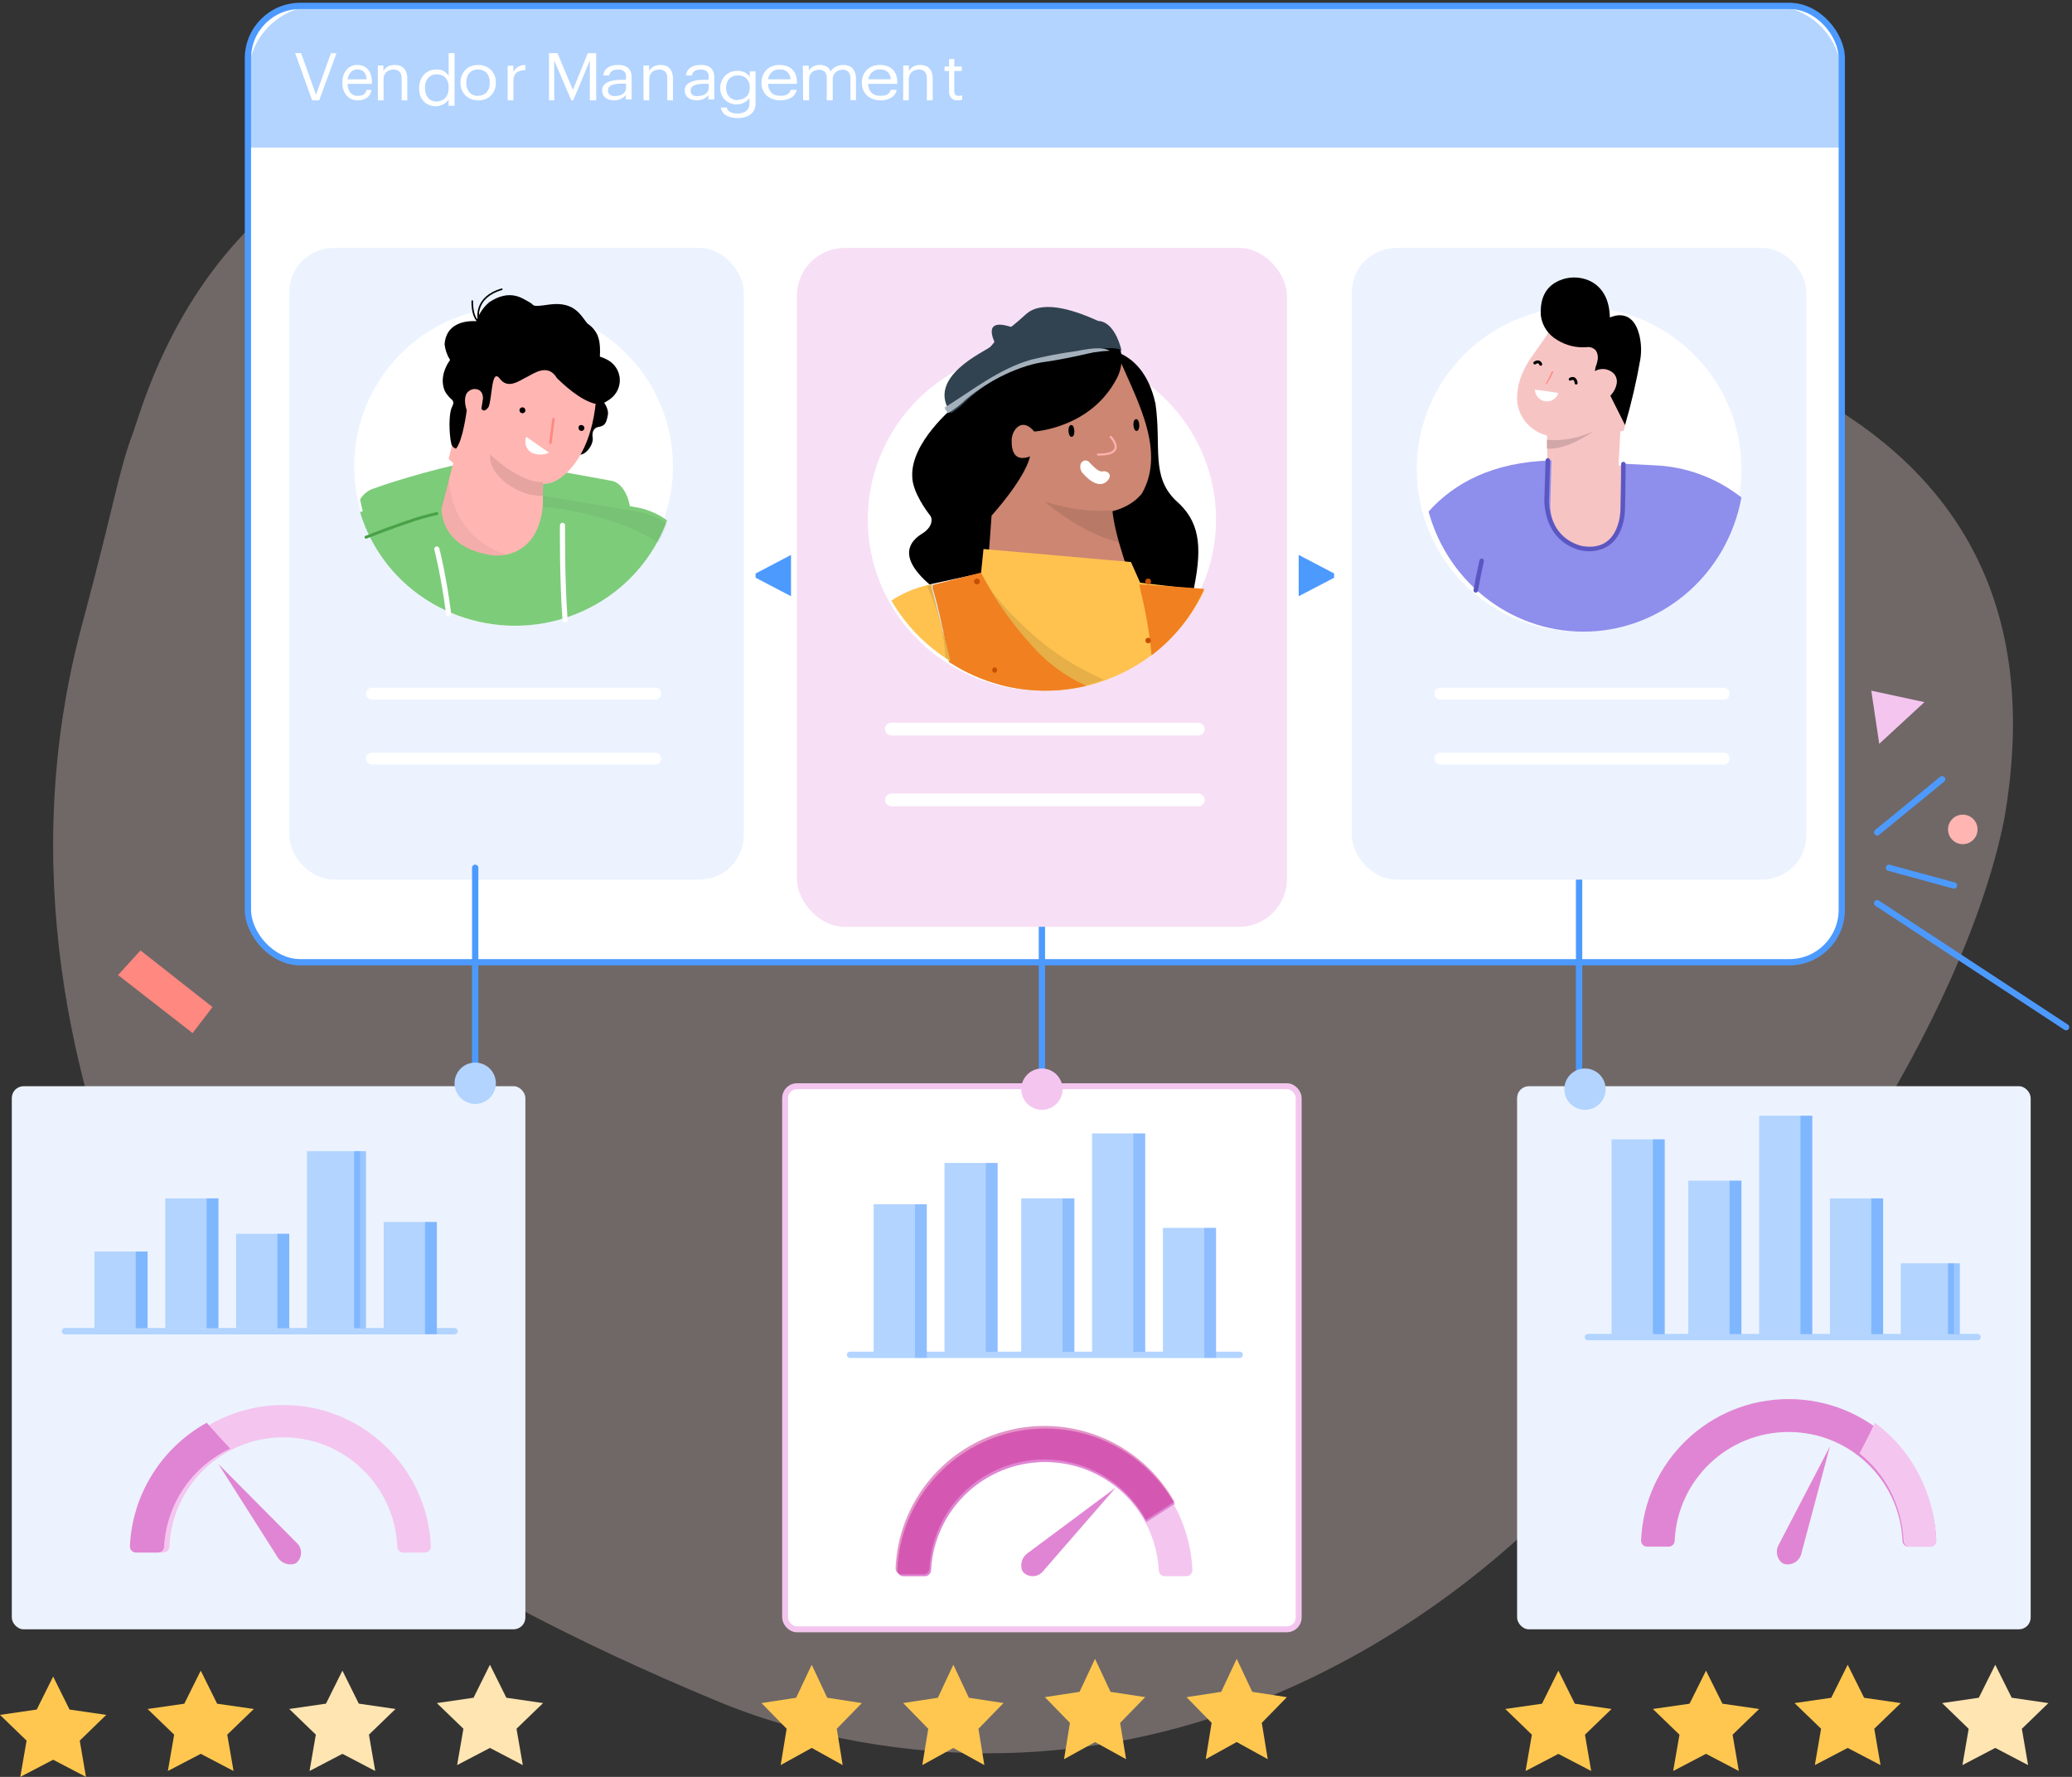 <?xml version="1.0" encoding="UTF-8"?>
<svg width="351px" height="301px" viewBox="0 0 351 301" version="1.1" xmlns="http://www.w3.org/2000/svg" xmlns:xlink="http://www.w3.org/1999/xlink">
    <rect x="0" y="0" width="351" height="301" fill="#333333" stroke="none"/>
    <title>Monitor vendor performance</title>
    <g id="Final" stroke="none" stroke-width="1" fill="none" fill-rule="evenodd">
        <g id="MC-1166---Procurement---Landing-Page---Kissflow-vs-Procurify-Competitor-Page_WEB" transform="translate(-295, -2540)">
            <g id="Monitor-vendor-performance" transform="translate(295, 2541)">
                <path d="M63.856,257.295 C45.746,245.345 31.548,228.338 23.025,208.386 C12.838,184.336 2.548,146.069 14.103,104.061 C19.409,84.249 20.093,78.789 22.517,72.364 C25.212,64.655 37.782,17.445 94.241,18.005 C101.925,18.133 109.572,19.113 117.04,20.927 C156.057,30.128 221.801,42.439 241.999,47.112 C265.948,52.759 353.527,58.292 339.485,137.956 C332.78,170.979 303.504,217.101 270.249,246.954 C268.114,248.86 266.104,250.86 264.083,252.933 C252.58,265.046 203.158,311.032 132.471,291.023 C128.619,289.91 124.837,288.571 121.144,287.013 C96.666,276.848 77.774,266.538 63.856,257.295 Z" id="Path" fill="#FFE2E0" fill-rule="nonzero" opacity="0.3"></path>
                <rect id="Rectangle" fill="#FFFFFF" fill-rule="nonzero" x="42" y="0" width="270" height="162" rx="8.87"></rect>
                <path d="M312,24 L312,11.853 C311.853,5.169 306.439,-0.133 299.898,0.003 L54.102,0.003 C47.561,-0.133 42.147,5.169 42,11.853 L42,24 L312,24 Z" id="Path" fill="#B2D4FF" fill-rule="nonzero"></path>
                <rect id="Rectangle" stroke="#4D9AFF" stroke-width="1.06" x="42" y="0" width="270" height="162" rx="8.87"></rect>
                <rect id="Rectangle" fill="#ECF3FF" fill-rule="nonzero" x="49" y="41" width="77" height="107" rx="7.5"></rect>
                <line x1="63" y1="116.5" x2="111" y2="116.5" id="Path" stroke="#FFFFFF" stroke-width="2" stroke-linecap="round" stroke-linejoin="round"></line>
                <line x1="63" y1="127.5" x2="111" y2="127.5" id="Path" stroke="#FFFFFF" stroke-width="2" stroke-linecap="round" stroke-linejoin="round"></line>
                <polygon id="Path" fill="#4D9AFF" fill-rule="nonzero" points="226 96.873 220 100 220 93 226 96.138"></polygon>
                <polygon id="Path" fill="#4D9AFF" fill-rule="nonzero" points="128 96.149 134 93 134 100 128 96.862"></polygon>
                <line x1="267.5" y1="146" x2="267.5" y2="187" id="Path" stroke="#4D9AFF" stroke-width="1.07" stroke-linecap="round" stroke-linejoin="round"></line>
                <line x1="80.5" y1="146" x2="80.5" y2="187" id="Path" stroke="#4D9AFF" stroke-width="1.07" stroke-linecap="round" stroke-linejoin="round"></line>
                <rect id="Rectangle" fill="#ECF3FF" fill-rule="nonzero" x="257" y="183" width="87" height="92" rx="2"></rect>
                <line x1="269" y1="225.5" x2="335" y2="225.5" id="Path" stroke="#B2D4FF" stroke-width="1.08" stroke-linecap="round" stroke-linejoin="round"></line>
                <rect id="Rectangle" fill="#B2D4FF" fill-rule="nonzero" x="273" y="192" width="9" height="33"></rect>
                <rect id="Rectangle" fill="#4D9AFF" fill-rule="nonzero" opacity="0.5" x="280" y="192" width="2" height="33"></rect>
                <rect id="Rectangle" fill="#B2D4FF" fill-rule="nonzero" x="286" y="199" width="9" height="26"></rect>
                <rect id="Rectangle" fill="#4D9AFF" fill-rule="nonzero" opacity="0.5" x="293" y="199" width="2" height="26"></rect>
                <rect id="Rectangle" fill="#B2D4FF" fill-rule="nonzero" x="310" y="202" width="9" height="23"></rect>
                <rect id="Rectangle" fill="#4D9AFF" fill-rule="nonzero" opacity="0.5" x="317" y="202" width="2" height="23"></rect>
                <rect id="Rectangle" fill="#B2D4FF" fill-rule="nonzero" x="322" y="213" width="9" height="12"></rect>
                <rect id="Rectangle" fill="#4D9AFF" fill-rule="nonzero" opacity="0.5" x="330" y="213" width="2" height="12"></rect>
                <rect id="Rectangle" fill="#B2D4FF" fill-rule="nonzero" x="298" y="188" width="9" height="37"></rect>
                <rect id="Rectangle" fill="#4D9AFF" fill-rule="nonzero" opacity="0.5" x="305" y="188" width="2" height="37"></rect>
                <path d="M326.946,261 L323.318,261 C322.748,261 322.285,260.538 322.285,259.968 C321.808,249.674 313.31,241.573 302.99,241.573 C292.669,241.573 284.172,249.674 283.695,259.968 C283.695,260.538 283.232,261 282.661,261 L279.033,261 C278.463,261 278,260.538 278,259.968 C278.545,246.576 289.577,236 303,236 C316.423,236 327.455,246.576 328,259.968 C328,260.245 327.888,260.511 327.69,260.705 C327.492,260.899 327.224,261.005 326.946,261 Z" id="Path" fill="#E085D3" fill-rule="nonzero"></path>
                <path d="M317.592,240 C316.808,241.78 315.904,243.496 315,245.203 C319.453,248.711 322.189,254.114 322.464,259.947 C322.464,260.528 322.914,261 323.469,261 L326.995,261 C327.55,261 328,260.528 328,259.947 C327.706,251.955 323.852,244.571 317.592,240 L317.592,240 Z" id="Path" fill="#F4C6EF" fill-rule="nonzero"></path>
                <path d="M310,244 L301.303,260.705 C300.799,261.622 300.932,262.749 301.637,263.529 C301.822,263.735 302.066,263.882 302.338,263.951 C302.96,264.078 303.608,263.957 304.138,263.614 C304.668,263.272 305.037,262.737 305.161,262.127 C307.133,254.718 310,244 310,244 Z" id="Path" fill="#E085D3" fill-rule="nonzero"></path>
                <polygon id="Path" fill="#FFC74F" fill-rule="nonzero" points="263.995 282 266.779 287.602 273 288.496 268.497 292.854 269.553 299 263.995 296.102 258.436 299 259.503 292.854 255 288.496 261.221 287.602"></polygon>
                <polygon id="Path" fill="#FFC74F" fill-rule="nonzero" points="289 282 291.786 287.602 298 288.496 293.505 292.854 294.562 299 289 296.091 283.438 299 284.505 292.854 280 288.496 286.214 287.602"></polygon>
                <polygon id="Path" fill="#FFC74F" fill-rule="nonzero" points="313 281 315.786 286.602 322 287.496 317.505 291.843 318.562 298 313 295.091 307.438 298 308.495 291.843 304 287.496 310.214 286.602"></polygon>
                <polygon id="Path" fill="#FFE5B2" fill-rule="nonzero" points="338 281 340.786 286.591 347 287.496 342.505 291.854 343.562 298 338 295.091 332.438 298 333.495 291.854 329 287.496 335.214 286.591"></polygon>
                <rect id="Rectangle" fill="#ECF3FF" fill-rule="nonzero" x="2" y="183" width="87" height="92" rx="2"></rect>
                <line x1="11" y1="224.5" x2="77" y2="224.5" id="Path" stroke="#B2D4FF" stroke-width="1.08" stroke-linecap="round" stroke-linejoin="round"></line>
                <rect id="Rectangle" fill="#B2D4FF" fill-rule="nonzero" x="16" y="211" width="9" height="13"></rect>
                <rect id="Rectangle" fill="#4D9AFF" fill-rule="nonzero" opacity="0.5" x="23" y="211" width="2" height="13"></rect>
                <rect id="Rectangle" fill="#B2D4FF" fill-rule="nonzero" x="28" y="202" width="9" height="22"></rect>
                <rect id="Rectangle" fill="#4D9AFF" fill-rule="nonzero" opacity="0.5" x="35" y="202" width="2" height="22"></rect>
                <rect id="Rectangle" fill="#B2D4FF" fill-rule="nonzero" x="52" y="194" width="9" height="30"></rect>
                <rect id="Rectangle" fill="#4D9AFF" fill-rule="nonzero" opacity="0.5" x="60" y="194" width="2" height="30"></rect>
                <rect id="Rectangle" fill="#B2D4FF" fill-rule="nonzero" x="65" y="206" width="9" height="19"></rect>
                <rect id="Rectangle" fill="#4D9AFF" fill-rule="nonzero" opacity="0.5" x="72" y="206" width="2" height="19"></rect>
                <rect id="Rectangle" fill="#B2D4FF" fill-rule="nonzero" x="40" y="208" width="9" height="16"></rect>
                <rect id="Rectangle" fill="#4D9AFF" fill-rule="nonzero" opacity="0.5" x="47" y="208" width="2" height="16"></rect>
                <path d="M71.956,262 L68.328,262 C67.757,262 67.294,261.536 67.294,260.963 C66.817,250.619 58.317,242.48 47.995,242.48 C37.672,242.48 29.173,250.619 28.696,260.963 C28.696,261.536 28.233,262 27.662,262 L24.034,262 C23.463,262 23,261.536 23,260.963 C23.608,247.556 34.621,237 48,237 C61.379,237 72.392,247.556 73,260.963 C73,261.24 72.89,261.505 72.694,261.7 C72.497,261.895 72.232,262.003 71.956,262 Z" id="Path" fill="#F4C6EF" fill-rule="nonzero"></path>
                <path d="M35.024,240 C27.318,244.274 22.391,252.203 22,260.956 C22,261.533 22.471,262 23.052,262 L26.755,262 C27.336,262 27.807,261.533 27.807,260.956 C28.192,253.812 32.488,247.452 39,244.385 C37.639,242.965 36.314,241.504 35.024,240 Z" id="Path" fill="#E085D3" fill-rule="nonzero"></path>
                <path d="M37,247 L47.029,262.789 C47.565,263.677 48.608,264.144 49.643,263.961 C49.919,263.919 50.174,263.791 50.369,263.595 C50.797,263.145 51.024,262.545 50.998,261.93 C50.972,261.315 50.695,260.735 50.23,260.322 L37,247 Z" id="Path" fill="#E085D3" fill-rule="nonzero"></path>
                <polygon id="Path" fill="#FFC74F" fill-rule="nonzero" points="9.005 283 11.779 288.591 18 289.496 13.508 293.854 14.564 300 9.005 297.091 3.436 300 4.503 293.854 0 289.496 6.221 288.591"></polygon>
                <polygon id="Path" fill="#FFC74F" fill-rule="nonzero" points="34.005 282 36.779 287.602 43 288.496 38.497 292.843 39.564 299 34.005 296.091 28.436 299 29.503 292.843 25 288.496 31.221 287.602"></polygon>
                <polygon id="Path" fill="#FFE5B2" fill-rule="nonzero" points="58.005 282 60.779 287.591 67 288.496 62.497 292.843 63.564 299 58.005 296.091 52.436 299 53.503 292.843 49 288.496 55.221 287.591"></polygon>
                <polygon id="Path" fill="#FFE5B2" fill-rule="nonzero" points="82.995 281 85.779 286.591 92 287.496 87.497 291.843 88.564 298 82.995 295.091 77.436 298 78.503 291.843 74 287.496 80.221 286.591"></polygon>
                <line x1="176.5" y1="146" x2="176.5" y2="187" id="Path" stroke="#4D9AFF" stroke-width="1.07" stroke-linecap="round" stroke-linejoin="round"></line>
                <rect id="Rectangle" fill="#FFFFFF" fill-rule="nonzero" x="133" y="183" width="87" height="92" rx="2"></rect>
                <rect id="Rectangle" stroke="#F4C6EF" x="133" y="183" width="87" height="92" rx="2"></rect>
                <polygon id="Path" fill="#FFC74F" fill-rule="nonzero" points="137.505 281 140.128 286.592 146 287.494 141.753 291.845 142.751 298 137.505 295.092 132.249 298 133.258 291.845 129 287.494 134.872 286.592"></polygon>
                <polygon id="Path" fill="#FFC74F" fill-rule="nonzero" points="161.5 281 164.125 286.596 170 287.488 165.75 291.852 166.749 298 161.5 295.101 156.24 298 157.25 291.852 153 287.488 158.875 286.596"></polygon>
                <polygon id="Path" fill="#FFC74F" fill-rule="nonzero" points="185.5 280 188.125 285.596 194 286.488 189.75 290.852 190.76 297 185.5 294.101 180.251 297 181.25 290.852 177 286.488 182.875 285.596"></polygon>
                <polygon id="Path" fill="#FFC74F" fill-rule="nonzero" points="209.5 280 212.135 285.592 218 286.494 213.75 290.845 214.76 297 209.5 294.092 204.251 297 205.25 290.845 201 286.494 206.875 285.592"></polygon>
                <line x1="144" y1="228.5" x2="210" y2="228.5" id="Path" stroke="#B2D4FF" stroke-width="1.08" stroke-linecap="round" stroke-linejoin="round"></line>
                <rect id="Rectangle" fill="#B2D4FF" fill-rule="nonzero" x="148" y="203" width="9" height="26"></rect>
                <rect id="Rectangle" fill="#0565FF" fill-rule="nonzero" opacity="0.2" x="155" y="203" width="2" height="26"></rect>
                <rect id="Rectangle" fill="#B2D4FF" fill-rule="nonzero" x="160" y="196" width="9" height="32"></rect>
                <rect id="Rectangle" fill="#0565FF" fill-rule="nonzero" opacity="0.2" x="167" y="196" width="2" height="32"></rect>
                <rect id="Rectangle" fill="#B2D4FF" fill-rule="nonzero" x="185" y="191" width="9" height="37"></rect>
                <rect id="Rectangle" fill="#0565FF" fill-rule="nonzero" opacity="0.2" x="192" y="191" width="2" height="37"></rect>
                <rect id="Rectangle" fill="#B2D4FF" fill-rule="nonzero" x="197" y="207" width="9" height="22"></rect>
                <rect id="Rectangle" fill="#0565FF" fill-rule="nonzero" opacity="0.2" x="204" y="207" width="2" height="22"></rect>
                <rect id="Rectangle" fill="#B2D4FF" fill-rule="nonzero" x="173" y="202" width="9" height="26"></rect>
                <rect id="Rectangle" fill="#0565FF" fill-rule="nonzero" opacity="0.2" x="180" y="202" width="2" height="26"></rect>
                <path d="M200.956,266 L197.328,266 C196.757,266 196.294,265.536 196.294,264.963 C195.714,254.697 187.245,246.671 176.995,246.671 C166.744,246.671 158.276,254.697 157.696,264.963 C157.696,265.536 157.233,266 156.662,266 L153.034,266 C152.463,266 152,265.536 152,264.963 C152.608,251.556 163.621,241 177,241 C190.379,241 201.392,251.556 202,264.963 C202,265.24 201.89,265.505 201.694,265.7 C201.497,265.895 201.232,266.003 200.956,266 Z" id="Path" fill="#F4C6EF" fill-rule="nonzero"></path>
                <path d="M194.153,256.872 C195.761,255.838 197.391,254.805 199,253.771 C193.503,244.02 182.175,239.087 171.254,241.688 C160.333,244.29 152.472,253.793 152,264.966 C152,265.537 152.465,266 153.038,266 L156.681,266 C157.255,266 157.719,265.537 157.719,264.966 C158.167,256.317 164.342,249.022 172.826,247.121 C181.31,245.219 190.028,249.175 194.153,256.8 L194.153,256.872 Z" id="Path" fill="#E085D3" fill-rule="nonzero"></path>
                <g id="Group" opacity="0.5" transform="translate(151, 240)" fill="#C72C91" fill-rule="nonzero">
                    <path d="M43.085,16.515 C44.703,15.475 46.341,14.435 47.958,13.395 C42.432,3.585 31.044,-1.378 20.065,1.239 C9.087,3.856 1.184,13.418 0.71,24.658 C0.71,25.233 1.177,25.698 1.753,25.698 L5.416,25.698 C5.992,25.698 6.459,25.233 6.459,24.658 C6.909,15.957 13.116,8.618 21.645,6.705 C30.174,4.791 38.938,8.772 43.085,16.442 L43.085,16.515 Z" id="Path"></path>
                </g>
                <path d="M189,251 L174.057,262.119 C173.211,262.715 172.821,263.783 173.078,264.795 C173.144,265.065 173.294,265.307 173.505,265.483 C173.982,265.875 174.594,266.056 175.203,265.985 C175.813,265.913 176.368,265.595 176.744,265.102 L189,251 Z" id="Path" fill="#E085D3" fill-rule="nonzero"></path>
                <circle id="Oval" fill="#F4C6EF" fill-rule="nonzero" cx="176.5" cy="183.5" r="3.5"></circle>
                <circle id="Oval" fill="#B2D4FF" fill-rule="nonzero" cx="268.5" cy="183.5" r="3.5"></circle>
                <circle id="Oval" fill="#B2D4FF" fill-rule="nonzero" cx="80.5" cy="182.5" r="3.5"></circle>
                <line x1="318" y1="152" x2="350" y2="173" id="Path" stroke="#4D9AFF" stroke-width="1.06" stroke-linecap="round" stroke-linejoin="round"></line>
                <line x1="320" y1="146" x2="331" y2="149" id="Path" stroke="#4D9AFF" stroke-width="1.06" stroke-linecap="round" stroke-linejoin="round"></line>
                <line x1="329" y1="131" x2="318" y2="140" id="Path" stroke="#4D9AFF" stroke-width="1.06" stroke-linecap="round" stroke-linejoin="round"></line>
                <circle id="Oval" fill="#FFB6B2" fill-rule="nonzero" cx="332.5" cy="139.5" r="2.5"></circle>
                <polygon id="Path" fill="#F4C6EF" fill-rule="nonzero" points="318.346 125 317 116 326 117.939"></polygon>
                <polygon id="Path" fill="#FF8880" fill-rule="nonzero" points="20 164.174 32.627 174 36 169.597 23.8 160"></polygon>
                <polygon id="Path" fill="#FFFFFF" fill-rule="nonzero" points="50 8 51.012 8 53.532 15.056 56.063 8.01 57 8.01 54.071 16 52.875 16"></polygon>
                <path d="M60.618,15.998 C60.26,16.008 59.904,15.943 59.569,15.806 C59.258,15.668 58.975,15.465 58.738,15.209 C58.496,14.943 58.31,14.626 58.19,14.278 C58.057,13.89 57.993,13.478 58.001,13.065 L58.001,12.964 C57.995,12.554 58.056,12.147 58.18,11.76 C58.301,11.411 58.48,11.089 58.709,10.81 C58.933,10.548 59.207,10.341 59.513,10.203 C59.831,10.066 60.171,9.998 60.514,10.001 C60.836,9.994 61.156,10.049 61.459,10.162 C61.754,10.263 62.023,10.436 62.244,10.668 C62.489,10.919 62.676,11.227 62.792,11.568 C62.936,11.996 63.006,12.448 63,12.903 L63,13.206 L58.879,13.206 C58.863,13.753 59.031,14.288 59.352,14.713 C59.685,15.08 60.151,15.272 60.628,15.239 C61.478,15.239 61.96,14.902 62.073,14.228 L62.933,14.228 C62.866,14.766 62.587,15.247 62.168,15.553 C61.706,15.866 61.165,16.021 60.618,15.998 L60.618,15.998 Z M62.092,12.428 C62.101,11.949 61.931,11.487 61.62,11.143 C61.31,10.871 60.914,10.737 60.514,10.769 C60.109,10.753 59.715,10.918 59.428,11.224 C59.13,11.559 58.945,11.989 58.898,12.448 L62.092,12.428 Z" id="Shape" fill="#FFFFFF" fill-rule="nonzero"></path>
                <path d="M64,10.094 L64.952,10.094 L64.952,11.037 C65.108,10.736 65.347,10.484 65.642,10.309 C66.018,10.092 66.45,9.985 66.886,10.002 C67.174,9.999 67.459,10.041 67.734,10.125 C67.988,10.21 68.217,10.354 68.403,10.545 C68.601,10.758 68.75,11.01 68.842,11.283 C68.955,11.638 69.008,12.009 68.999,12.381 L68.999,16 L68.037,16 L68.037,12.288 C68.073,11.88 67.95,11.473 67.692,11.15 C67.411,10.89 67.032,10.756 66.646,10.781 C66.429,10.784 66.214,10.819 66.008,10.884 C65.813,10.953 65.632,11.058 65.475,11.191 C65.319,11.336 65.194,11.511 65.109,11.704 C65.013,11.924 64.967,12.162 64.973,12.401 L64.973,16 L64.021,16 L64,10.094 Z" id="Path" fill="#FFFFFF" fill-rule="nonzero"></path>
                <path d="M73.797,16.998 C73.421,16.995 73.049,16.924 72.701,16.789 C72.358,16.661 72.051,16.46 71.801,16.202 C71.536,15.931 71.335,15.61 71.209,15.26 C71.064,14.855 70.993,14.43 71.001,14.002 L71.001,13.908 C70.993,13.477 71.064,13.049 71.209,12.641 C71.344,12.276 71.549,11.939 71.812,11.645 C72.071,11.365 72.388,11.14 72.744,10.986 C73.123,10.835 73.53,10.76 73.94,10.766 C74.394,10.747 74.844,10.856 75.234,11.08 C75.546,11.274 75.808,11.531 76.002,11.834 L76.002,8 L77,8 L77,16.915 L75.991,16.915 L75.991,15.867 C75.893,16.024 75.771,16.165 75.629,16.286 C75.476,16.431 75.303,16.555 75.114,16.653 C74.92,16.76 74.714,16.844 74.499,16.904 C74.273,16.976 74.035,17.008 73.797,16.998 Z M73.907,16.192 C74.188,16.191 74.467,16.141 74.73,16.045 C74.98,15.961 75.206,15.821 75.388,15.637 C75.586,15.43 75.739,15.188 75.837,14.924 C75.948,14.585 75.999,14.232 75.991,13.877 L75.991,13.856 C76.047,13.242 75.855,12.631 75.454,12.148 C75.075,11.77 74.542,11.567 73.995,11.593 C73.436,11.57 72.895,11.789 72.525,12.19 C72.147,12.667 71.96,13.258 71.999,13.856 L71.999,13.95 C71.994,14.288 72.045,14.624 72.152,14.945 C72.24,15.198 72.378,15.433 72.558,15.637 C72.725,15.819 72.936,15.959 73.172,16.045 C73.406,16.149 73.66,16.206 73.918,16.213 L73.907,16.192 Z" id="Shape" fill="#FFFFFF" fill-rule="nonzero"></path>
                <path d="M80.989,15.999 C80.579,15.999 80.172,15.924 79.791,15.776 C79.436,15.634 79.115,15.424 78.848,15.159 C78.578,14.887 78.366,14.568 78.223,14.219 C78.072,13.841 77.996,13.439 78,13.035 L78,12.964 C77.999,12.553 78.078,12.144 78.233,11.76 C78.377,11.411 78.589,11.092 78.859,10.82 C79.123,10.554 79.445,10.347 79.802,10.213 C80.183,10.069 80.59,9.997 81,10 C81.41,9.997 81.816,10.069 82.198,10.213 C82.557,10.347 82.883,10.554 83.151,10.82 C83.416,11.09 83.625,11.406 83.766,11.75 C83.928,12.136 84.008,12.549 83.999,12.964 L83.999,13.055 C84.006,13.467 83.927,13.876 83.766,14.259 C83.628,14.61 83.415,14.931 83.141,15.2 C82.872,15.465 82.547,15.672 82.187,15.807 C81.804,15.944 81.398,16.009 80.989,15.999 Z M80.989,15.22 C81.274,15.221 81.555,15.166 81.816,15.058 C82.061,14.958 82.278,14.806 82.452,14.613 C82.62,14.426 82.75,14.209 82.833,13.976 C82.93,13.688 82.976,13.387 82.971,13.086 L82.971,12.964 C82.976,12.659 82.93,12.355 82.833,12.064 C82.751,11.807 82.614,11.569 82.431,11.366 C82.261,11.173 82.047,11.021 81.805,10.921 C81.544,10.813 81.263,10.758 80.979,10.759 C80.694,10.759 80.413,10.814 80.152,10.921 C79.91,11.021 79.696,11.173 79.526,11.366 C79.343,11.566 79.206,11.8 79.124,12.054 C79.027,12.345 78.98,12.649 78.986,12.954 L78.986,13.045 C78.956,13.618 79.144,14.182 79.516,14.633 C79.884,15.046 80.433,15.271 81,15.24 L80.989,15.22 Z" id="Shape" fill="#FFFFFF" fill-rule="nonzero"></path>
                <path d="M86,10.133 L86.975,10.133 L86.975,11.159 C87.07,10.997 87.177,10.843 87.296,10.697 C87.424,10.562 87.568,10.441 87.725,10.338 C87.892,10.228 88.076,10.145 88.271,10.092 C88.509,10.033 88.754,10.002 89,10 L89,10.872 C88.719,10.886 88.439,10.924 88.164,10.985 C87.929,11.041 87.709,11.146 87.521,11.292 C87.337,11.448 87.197,11.645 87.114,11.867 C87.016,12.155 86.969,12.456 86.975,12.759 L86.975,16 L86,16 L86,10.133 Z" id="Path" fill="#FFFFFF" fill-rule="nonzero"></path>
                <polygon id="Path" fill="#FFFFFF" fill-rule="nonzero" points="93 8 94.434 8 97.054 14.231 99.577 8 101 8 101 16 99.922 16 99.922 9.26 97.108 16 96.784 16 93.884 9.26 93.884 16 93 16"></polygon>
                <path d="M104.09,16 C103.813,15.998 103.537,15.964 103.27,15.9 C103.028,15.835 102.802,15.73 102.602,15.59 C102.413,15.448 102.263,15.266 102.165,15.06 C102.05,14.821 101.994,14.561 102.001,14.3 C101.989,14.005 102.081,13.714 102.263,13.47 C102.44,13.234 102.682,13.044 102.963,12.92 C103.285,12.774 103.627,12.669 103.98,12.61 C104.367,12.549 104.758,12.519 105.15,12.52 L106.047,12.52 L106.047,12.1 C106.089,11.743 105.979,11.385 105.741,11.1 C105.442,10.858 105.044,10.745 104.647,10.79 C103.784,10.79 103.302,11.14 103.204,11.79 L102.209,11.79 C102.228,11.495 102.322,11.207 102.482,10.95 C102.617,10.729 102.809,10.54 103.04,10.4 C103.274,10.251 103.538,10.146 103.816,10.09 C104.107,10.029 104.404,9.999 104.702,10 C104.993,10 105.283,10.03 105.566,10.09 C105.836,10.144 106.087,10.257 106.299,10.42 C106.515,10.593 106.687,10.809 106.802,11.05 C106.944,11.367 107.011,11.708 106.999,12.05 L106.999,15.85 L105.992,15.85 L105.992,15.12 C105.781,15.379 105.508,15.591 105.194,15.74 C104.852,15.901 104.475,15.99 104.09,16 L104.09,16 Z M104.188,15.27 C104.439,15.272 104.69,15.241 104.932,15.18 C105.139,15.117 105.334,15.026 105.511,14.91 C105.674,14.79 105.808,14.64 105.905,14.47 C106.004,14.287 106.053,14.084 106.047,13.88 L106.047,13.17 L105.183,13.17 C104.89,13.169 104.598,13.189 104.308,13.23 C104.07,13.262 103.838,13.326 103.619,13.42 C103.437,13.501 103.28,13.621 103.16,13.77 C103.046,13.927 102.989,14.112 102.996,14.3 C102.98,14.559 103.074,14.813 103.259,15.01 C103.514,15.214 103.85,15.315 104.188,15.29 L104.188,15.27 Z" id="Shape" fill="#FFFFFF" fill-rule="nonzero"></path>
                <path d="M109,10.094 L109.96,10.094 L109.96,11.037 C110.116,10.736 110.355,10.484 110.649,10.309 C111.021,10.092 111.448,9.985 111.88,10.002 C112.17,9.998 112.459,10.04 112.736,10.125 C112.99,10.21 113.219,10.354 113.404,10.545 C113.601,10.758 113.751,11.01 113.842,11.283 C113.955,11.638 114.008,12.009 113.999,12.38 L113.999,16 L113.039,16 L113.039,12.288 C113.075,11.88 112.952,11.473 112.694,11.15 C112.415,10.889 112.036,10.755 111.651,10.781 C111.435,10.784 111.22,10.819 111.014,10.883 C110.819,10.953 110.639,11.057 110.482,11.191 C110.324,11.334 110.199,11.509 110.117,11.704 C110.022,11.924 109.976,12.162 109.981,12.401 L109.981,16 L109.021,16 L109,10.094 Z" id="Path" fill="#FFFFFF" fill-rule="nonzero"></path>
                <path d="M118.09,16 C117.813,15.998 117.537,15.964 117.27,15.9 C117.028,15.835 116.802,15.73 116.602,15.59 C116.416,15.445 116.266,15.264 116.165,15.06 C116.05,14.821 115.994,14.561 116.001,14.3 C115.989,14.005 116.081,13.714 116.263,13.47 C116.443,13.236 116.683,13.047 116.963,12.92 C117.285,12.774 117.627,12.669 117.98,12.61 C118.367,12.549 118.758,12.519 119.15,12.52 L120.058,12.52 L120.058,12.1 C120.097,11.742 119.983,11.384 119.741,11.1 C119.442,10.858 119.044,10.745 118.647,10.79 C117.784,10.79 117.302,11.14 117.204,11.79 L116.209,11.79 C116.228,11.495 116.322,11.207 116.482,10.95 C116.621,10.728 116.816,10.539 117.051,10.4 C117.28,10.249 117.54,10.143 117.816,10.09 C118.107,10.029 118.404,9.999 118.702,10 C118.993,10 119.283,10.03 119.566,10.09 C119.836,10.144 120.087,10.257 120.299,10.42 C120.519,10.591 120.691,10.806 120.802,11.05 C120.944,11.367 121.011,11.708 120.999,12.05 L120.999,15.85 L120.003,15.85 L120.003,15.12 C119.785,15.377 119.509,15.589 119.194,15.74 C118.852,15.901 118.475,15.99 118.09,16 Z M118.188,15.27 C118.439,15.272 118.69,15.241 118.932,15.18 C119.142,15.118 119.341,15.027 119.522,14.91 C119.851,14.664 120.047,14.299 120.058,13.91 L120.058,13.2 L119.183,13.2 C118.894,13.199 118.605,13.219 118.319,13.26 C118.077,13.29 117.841,13.354 117.619,13.45 C117.437,13.531 117.28,13.651 117.16,13.8 C117.046,13.957 116.989,14.142 116.996,14.33 C116.98,14.589 117.074,14.843 117.259,15.04 C117.521,15.232 117.854,15.321 118.188,15.29 L118.188,15.27 Z" id="Shape" fill="#FFFFFF" fill-rule="nonzero"></path>
                <path d="M124.945,18.999 C124.537,19.006 124.131,18.955 123.741,18.848 C123.434,18.771 123.145,18.645 122.887,18.476 C122.663,18.325 122.479,18.129 122.35,17.902 C122.218,17.692 122.133,17.459 122.099,17.218 L123.117,17.218 C123.259,17.882 123.872,18.224 124.934,18.224 C125.468,18.251 125.993,18.097 126.412,17.792 C126.805,17.441 127.006,16.946 126.959,16.444 L126.959,15.599 C126.863,15.75 126.745,15.888 126.609,16.011 C126.456,16.148 126.283,16.263 126.094,16.353 C125.903,16.455 125.702,16.539 125.492,16.605 C125.276,16.665 125.051,16.695 124.825,16.695 C124.449,16.691 124.078,16.623 123.73,16.494 C123.389,16.36 123.08,16.165 122.821,15.921 C122.561,15.671 122.357,15.377 122.219,15.056 C122.071,14.703 121.997,14.327 122,13.949 L122,13.869 C122.001,13.491 122.075,13.116 122.219,12.762 C122.356,12.425 122.56,12.115 122.821,11.847 C123.082,11.583 123.399,11.371 123.752,11.223 C124.127,11.071 124.534,10.995 124.945,11.002 C125.398,10.985 125.847,11.09 126.237,11.304 C126.548,11.49 126.809,11.737 127.003,12.028 L127.003,11.092 L127.999,11.092 L127.999,16.494 C128.009,16.874 127.93,17.251 127.769,17.601 C127.628,17.899 127.415,18.164 127.145,18.375 C126.871,18.589 126.55,18.747 126.204,18.838 C125.797,18.955 125.371,19.009 124.945,18.999 Z M124.945,15.921 C125.222,15.921 125.497,15.874 125.755,15.78 C126.003,15.695 126.227,15.561 126.412,15.388 C126.606,15.204 126.755,14.985 126.85,14.744 C126.955,14.469 127.007,14.18 127.003,13.889 L127.003,13.808 C127.043,13.264 126.85,12.726 126.467,12.309 C126.092,11.94 125.559,11.741 125.011,11.766 C124.72,11.764 124.433,11.819 124.168,11.927 C123.925,12.023 123.708,12.167 123.533,12.35 C123.358,12.542 123.228,12.764 123.15,13.004 C123.05,13.269 123.002,13.548 123.007,13.828 L123.007,13.969 C123.005,14.257 123.057,14.543 123.161,14.814 C123.261,15.041 123.402,15.252 123.577,15.438 C123.749,15.606 123.958,15.74 124.19,15.83 C124.425,15.924 124.678,15.975 124.934,15.981 L124.945,15.921 Z" id="Shape" fill="#FFFFFF" fill-rule="nonzero"></path>
                <path d="M132.146,15.997 C131.71,16 131.278,15.928 130.872,15.785 C130.502,15.645 130.165,15.443 129.88,15.189 C129.595,14.923 129.376,14.607 129.237,14.26 C129.075,13.873 128.994,13.463 129,13.049 L129,12.968 C128.997,12.559 129.074,12.153 129.226,11.767 C129.366,11.417 129.581,11.095 129.857,10.818 C130.124,10.557 130.451,10.35 130.816,10.213 C131.205,10.068 131.623,9.996 132.045,10.001 C132.428,9.994 132.81,10.048 133.172,10.162 C133.523,10.264 133.843,10.437 134.108,10.667 C134.397,10.92 134.62,11.227 134.762,11.565 C134.93,11.993 135.01,12.444 134.999,12.898 L134.999,13.2 L130.117,13.2 C130.099,13.744 130.295,14.276 130.669,14.705 C131.071,15.071 131.631,15.262 132.203,15.229 C133.217,15.229 133.792,14.893 133.928,14.22 L134.954,14.22 C134.873,14.757 134.541,15.238 134.041,15.542 C133.477,15.867 132.815,16.026 132.146,15.997 Z M133.905,12.433 C133.915,11.956 133.712,11.495 133.341,11.151 C132.981,10.877 132.517,10.737 132.045,10.758 C131.561,10.742 131.091,10.906 130.748,11.212 C130.389,11.545 130.164,11.974 130.105,12.433 L133.905,12.433 Z" id="Shape" fill="#FFFFFF" fill-rule="nonzero"></path>
                <path d="M136,10.133 L137.008,10.133 L137.008,10.989 C137.165,10.697 137.409,10.454 137.71,10.286 C138.063,10.087 138.47,9.988 138.883,10.001 C139.264,9.996 139.641,10.08 139.979,10.246 C140.327,10.433 140.589,10.735 140.713,11.091 C140.824,10.909 140.964,10.744 141.129,10.602 C141.294,10.472 141.475,10.359 141.667,10.266 C141.857,10.174 142.06,10.106 142.269,10.062 C142.468,10.023 142.67,10.002 142.872,10.001 C143.148,9.999 143.422,10.041 143.683,10.123 C143.939,10.206 144.172,10.342 144.363,10.521 C144.563,10.733 144.719,10.978 144.823,11.244 C144.951,11.591 145.01,11.957 144.999,12.323 L144.999,15.959 L144.067,15.959 L144.067,12.283 C144.104,11.882 143.979,11.482 143.716,11.162 C143.454,10.923 143.096,10.797 142.73,10.816 C142.52,10.818 142.313,10.853 142.116,10.918 C141.92,10.98 141.74,11.081 141.59,11.213 C141.426,11.349 141.296,11.516 141.206,11.702 C141.106,11.921 141.057,12.157 141.064,12.395 L141.064,16 L140.055,16 L140.055,12.283 C140.095,11.883 139.974,11.484 139.716,11.162 C139.451,10.921 139.088,10.796 138.718,10.816 C138.513,10.819 138.309,10.853 138.115,10.918 C137.917,10.982 137.734,11.082 137.578,11.213 C137.421,11.352 137.295,11.518 137.206,11.702 C137.105,11.921 137.056,12.157 137.063,12.395 L137.063,16 L136.055,16 L136,10.133 Z" id="Path" fill="#FFFFFF" fill-rule="nonzero"></path>
                <path d="M149.141,15.998 C148.709,16.004 148.28,15.932 147.88,15.786 C147.509,15.649 147.172,15.446 146.889,15.19 C146.598,14.928 146.375,14.611 146.237,14.262 C146.074,13.874 145.994,13.463 146,13.05 L146,12.969 C145.997,12.56 146.073,12.153 146.225,11.768 C146.365,11.418 146.579,11.095 146.856,10.818 C147.122,10.557 147.449,10.35 147.812,10.213 C148.201,10.068 148.619,9.996 149.039,10.001 C149.422,9.994 149.803,10.048 150.165,10.162 C150.515,10.264 150.835,10.437 151.099,10.667 C151.391,10.917 151.614,11.225 151.752,11.566 C151.924,11.993 152.007,12.444 151.999,12.898 L151.999,13.201 L147.07,13.201 C147.05,13.747 147.25,14.281 147.632,14.706 C148.029,15.072 148.584,15.263 149.152,15.231 C150.165,15.231 150.739,14.894 150.874,14.221 L151.898,14.221 C151.817,14.758 151.486,15.239 150.986,15.544 C150.437,15.86 149.793,16.019 149.141,15.998 Z M150.896,12.434 C150.906,11.956 150.704,11.495 150.334,11.152 C149.974,10.878 149.511,10.737 149.039,10.758 C148.556,10.742 148.088,10.906 147.745,11.212 C147.392,11.548 147.167,11.976 147.103,12.434 L150.896,12.434 Z" id="Shape" fill="#FFFFFF" fill-rule="nonzero"></path>
                <path d="M153.01,10.094 L153.969,10.094 L153.969,11.037 C154.124,10.736 154.362,10.484 154.656,10.309 C155.03,10.092 155.461,9.985 155.895,10.002 C156.181,9.999 156.466,10.041 156.739,10.125 C156.992,10.21 157.221,10.354 157.405,10.545 C157.602,10.758 157.751,11.01 157.843,11.283 C157.955,11.638 158.008,12.009 157.999,12.381 L157.999,16 L157.01,16 L157.01,12.288 C157.045,11.88 156.923,11.473 156.666,11.15 C156.385,10.891 156.008,10.757 155.624,10.781 C155.409,10.784 155.195,10.819 154.989,10.884 C154.795,10.953 154.615,11.058 154.458,11.191 C154.3,11.334 154.176,11.509 154.094,11.704 C153.999,11.924 153.953,12.162 153.958,12.401 L153.958,16 L153,16 L153.01,10.094 Z" id="Path" fill="#FFFFFF" fill-rule="nonzero"></path>
                <path d="M162.243,15.994 C161.835,16.032 161.432,15.885 161.136,15.593 C160.889,15.293 160.761,14.908 160.776,14.515 L160.776,11.028 L160,11.028 L160,10.273 L160.776,10.273 L160.776,9 L161.656,9 L161.656,10.273 L162.934,10.273 L162.934,11.028 L161.656,11.028 L161.656,14.417 C161.656,14.956 161.883,15.23 162.338,15.23 C162.46,15.241 162.584,15.241 162.707,15.23 C162.807,15.21 162.905,15.18 163,15.142 L163,15.896 C162.906,15.937 162.807,15.967 162.707,15.984 C162.553,16.001 162.397,16.004 162.243,15.994 Z" id="Path" fill="#FFFFFF" fill-rule="nonzero"></path>
                <rect id="Rectangle" fill="#F7DFF5" fill-rule="nonzero" x="135" y="41" width="83" height="115" rx="8.1"></rect>
                <line x1="151" y1="122.5" x2="203" y2="122.5" id="Path" stroke="#FFFFFF" stroke-width="2.16" stroke-linecap="round" stroke-linejoin="round"></line>
                <line x1="151" y1="134.5" x2="203" y2="134.5" id="Path" stroke="#FFFFFF" stroke-width="2.16" stroke-linecap="round" stroke-linejoin="round"></line>
                <path d="M206,86.967 C206.004,90.952 205.169,94.895 203.547,98.547 C203.478,98.723 203.398,98.894 203.307,99.06 C200.034,106.047 194.079,111.476 186.744,114.159 C185.675,114.569 184.58,114.911 183.467,115.185 C178.658,116.328 173.634,116.268 168.855,115.01 C165.894,114.232 163.076,113 160.505,111.359 C160.422,111.322 160.345,111.274 160.276,111.215 C160.057,111.082 159.848,110.948 159.639,110.795 C151.506,105.228 146.761,96.02 147.009,86.282 C147.257,76.545 152.465,67.581 160.871,62.421 L160.871,62.421 C162.968,61.117 165.227,60.083 167.592,59.344 L167.592,59.344 C169.775,58.654 172.036,58.234 174.324,58.093 L174.324,58.093 C175.035,58.026 175.749,57.995 176.464,58 C178.491,57.996 180.513,58.203 182.496,58.616 C183.109,58.728 183.715,58.872 184.312,59.047 L185.168,59.283 C186.659,59.737 188.11,60.306 189.51,60.985 L189.75,61.109 L189.75,61.109 C191.319,61.892 192.814,62.812 194.217,63.857 L194.217,63.857 C201.623,69.311 205.988,77.872 206,86.967 Z" id="Path" fill="#FFFFFF" fill-rule="nonzero"></path>
                <path d="M185,58.047 C185,58.047 193.41,56.781 195.742,67.386 C196.774,74.774 194.927,79.641 199.179,83.781 C203.141,87.206 203.729,91.284 202.274,98.527 L202.109,100 L186.682,97.852 L186.94,83.262 L192.409,76.144 L185,58.047 Z" id="Path" fill="#000000" fill-rule="nonzero"></path>
                <path d="M168,76.52 L168.439,64.015 C168.439,64.015 175.899,50.678 189.075,58.413 C191.709,65.307 197.853,74.828 193.464,82.553 C190.831,86 184.676,86.862 181.166,85.138 L168,80.009 L168,76.52 Z" id="Path" fill="#CC8672" fill-rule="nonzero"></path>
                <path d="M168.253,78 L167,98.669 C167,98.669 167.745,112.566 182.529,106.441 C186.007,103.815 198.14,111.535 192.55,99.606 C190.811,95.231 188.067,87.397 188.409,83.574 C183.864,83.803 168.253,78 168.253,78 Z" id="Path" fill="#CC8672" fill-rule="nonzero"></path>
                <path d="M188.804,85.392 C188.804,85.392 184.052,86.221 177,84 C183.691,89.529 188.794,90.674 190,91 C189.835,85.856 188.804,85.392 188.804,85.392 Z" id="Path" fill="#000000" fill-rule="nonzero" opacity="0.1" style="mix-blend-mode: multiply;"></path>
                <path d="M157.461,98 C151.816,93.123 154.348,90.54 156.206,89.398 C158.063,88.255 157.98,86.805 157.565,86.311 C157.15,85.817 154.535,82.37 154.535,79.684 C154.296,74.024 161.177,68.159 162.526,67.13 C167.02,57.396 173.393,54.237 178.302,53.208 C185.297,52.302 188.171,54.504 189.344,56.912 C190.27,58.881 190.213,61.166 189.189,63.086 C184.778,71.575 175.188,72.1 175.188,72.1 C175.188,72.1 173.579,69.898 172.074,71.637 C171.636,72.173 171.391,72.84 171.379,73.531 C171.317,75.527 171.95,77.266 174.493,76.319 C173.527,80.27 167.975,86.342 167.975,86.342 L167.28,95.86 L157.461,98 Z" id="Path" fill="#000000" fill-rule="nonzero"></path>
                <path d="M192.437,70.003 C193.091,69.911 193.223,71.917 192.578,71.998 C191.932,72.078 191.75,70.084 192.437,70.003 Z" id="Path" fill="#000000" fill-rule="nonzero"></path>
                <path d="M181.433,71.003 C182.093,70.911 182.227,72.917 181.567,72.998 C180.907,73.078 180.773,71.084 181.433,71.003 Z" id="Path" fill="#000000" fill-rule="nonzero"></path>
                <path d="M188.152,73 C188.152,73 191.101,76.073 186,75.999" id="Path" stroke="#FFB1AD" stroke-width="0.36" stroke-linecap="round" stroke-linejoin="round"></path>
                <path d="M161.118,69 C162.157,68.323 163.121,67.531 163.993,66.636 C167.867,63.107 173.25,60.428 177.297,59.924 C181.436,59.262 184.321,58.422 185.28,58.254 C186.238,58.086 189.276,57.634 190,58.422 C189.582,56.605 188.369,53.453 186.014,53.359 C182.813,51.909 176.92,49.598 173.912,52.13 C171.557,54.231 171.221,54.525 170.497,54.714 C169.478,55.281 168.53,57.004 167.765,57.75 C167,58.495 156.642,62.907 161.118,69 Z" id="Path" fill="#314351" fill-rule="nonzero"></path>
                <path d="M182.337,58.472 C179.763,58.824 177.21,59.309 174.69,59.925 C169.267,61.47 164.712,65.114 160,68.061 C160.171,68.392 160.374,68.706 160.606,69 C161.671,68.35 162.659,67.588 163.552,66.729 C167.522,63.337 173.039,60.763 177.187,60.279 C181.428,59.643 184.385,58.835 185.367,58.674 C186.239,58.537 187.118,58.45 188,58.411 C186.579,57.614 184.009,58.169 182.337,58.472 Z" id="Path" fill="#A4B1BC" fill-rule="nonzero"></path>
                <path d="M168.492,57 C168.44,56.757 166.126,52.39 172,54.644 C169.489,56.71 168.492,57 168.492,57 Z" id="Path" fill="#314351" fill-rule="nonzero"></path>
                <path d="M187.826,80.161 C186.483,82.05 184.4,80.305 183.501,79.249 C183.128,78.896 182.945,78.372 183.014,77.849 C183.044,77.464 183.299,77.138 183.653,77.034 C184.007,76.93 184.385,77.069 184.6,77.382 C185.002,77.76 186.028,79.005 186.789,78.849 C187.551,78.694 188.365,79.316 187.826,80.161 Z" id="Path" fill="#FFFFFF" fill-rule="nonzero"></path>
                <path d="M204,99 C200.724,106.012 194.762,111.46 187.418,114.152 C186.348,114.564 185.252,114.908 184.137,115.182 C179.323,116.329 174.294,116.269 169.509,115.007 C166.17,109.577 163.957,103.549 163,97.27 L163.564,97.095 L163.627,97.095 L163.627,97.095 L165.717,96.468 L166.187,96.323 L166.187,96.118 L166.605,92 L167.65,92.093 L167.65,92.093 L187.502,93.843 L190.824,94.131 L191.587,94.203 L193.144,97.703 L203.216,98.897 L204,99 Z" id="Path" fill="#FFC24F" fill-rule="nonzero"></path>
                <path d="M204,99 C200.724,106.012 194.762,111.46 187.418,114.152 C186.348,114.564 185.252,114.908 184.137,115.182 C179.323,116.329 174.294,116.269 169.509,115.007 C166.17,109.577 163.957,103.549 163,97.27 L163.564,97.095 L163.627,97.095 L163.627,97.095 L165.717,96.468 L166.187,96.323 L166.187,96.118 L166.605,92 L167.65,92.093 L167.65,92.093 L187.502,93.843 L190.824,94.131 L191.587,94.203 L193.144,97.703 L203.216,98.897 L204,99 Z" id="Path"></path>
                <path d="M187,114.108 C185.948,114.529 184.871,114.881 183.775,115.162 C179.044,116.337 174.1,116.275 169.398,114.983 C166.116,109.423 163.941,103.251 163,96.822 L163.555,96.643 L163.616,96.643 L163.616,96.643 L165.67,96 C165.701,96.048 165.735,96.094 165.773,96.137 C166.225,96.801 166.697,97.465 167.18,98.119 L167.18,98.119 L168.279,99.52 C170.824,102.697 173.707,105.571 176.874,108.09 C179.974,110.549 183.379,112.572 187,114.108 L187,114.108 Z" id="Path" fill="#000000" fill-rule="nonzero" opacity="0.1" style="mix-blend-mode: multiply;"></path>
                <path d="M184,115.173 C179.183,116.333 174.151,116.272 169.364,114.996 C166.398,114.207 163.575,112.957 161,111.293 C160.917,111.255 160.84,111.206 160.77,111.147 C160.467,109.316 160.133,107.589 159.809,106.029 C159.809,105.925 159.809,105.821 159.735,105.706 C159.014,102.263 158.314,99.652 158,98.59 C158,98.528 158,98.455 158,98.393 C158,98.33 158,98.289 158,98.237 C158.004,98.209 158.004,98.181 158,98.153 L158,98.153 C158,98.153 158,98.153 158,98.081 L166.165,96 L166.322,96.302 C166.499,96.624 166.813,97.207 167.252,97.966 C167.555,98.486 167.921,99.1 168.298,99.776 C170.152,102.755 172.269,105.565 174.622,108.172 L174.622,108.172 C177.199,111.156 180.4,113.546 184,115.173 L184,115.173 Z" id="Path" fill="#F08020" fill-rule="nonzero"></path>
                <path d="M204,98.763 C203.931,98.937 203.852,99.107 203.762,99.271 C201.798,103.486 198.819,107.168 195.082,110 C194.744,106.431 194.149,102.89 193.3,99.403 C193.207,98.946 193.104,98.478 193,98 C197.516,98.254 200.882,98.498 203.089,98.681 L204,98.763 Z" id="Path" fill="#F08020" fill-rule="nonzero"></path>
                <path d="M168.5,112.025 C168.264,112.059 168.089,112.262 168.089,112.5 C168.089,112.738 168.264,112.941 168.5,112.975 C168.736,112.941 168.911,112.738 168.911,112.5 C168.911,112.262 168.736,112.059 168.5,112.025 L168.5,112.025 Z" id="Path" fill="#C74E00" fill-rule="nonzero"></path>
                <path d="M194.5,107.03 C194.24,107.03 194.03,107.24 194.03,107.5 C194.03,107.76 194.24,107.97 194.5,107.97 C194.668,107.97 194.823,107.88 194.907,107.735 C194.991,107.59 194.991,107.41 194.907,107.265 C194.823,107.12 194.668,107.03 194.5,107.03 L194.5,107.03 Z" id="Path" fill="#C74E00" fill-rule="nonzero"></path>
                <path d="M165.5,97 C165.224,97 165,97.224 165,97.5 C165,97.776 165.224,98 165.5,98 C165.776,98 166,97.776 166,97.5 C166,97.224 165.776,97 165.5,97 Z" id="Path" fill="#C74E00" fill-rule="nonzero"></path>
                <path d="M194.5,97 C194.224,97 194,97.224 194,97.5 C194,97.776 194.224,98 194.5,98 C194.776,98 195,97.776 195,97.5 C195,97.224 194.776,97 194.5,97 Z" id="Path" fill="#C74E00" fill-rule="nonzero"></path>
                <path d="M161,111 C160.915,110.963 160.837,110.915 160.766,110.857 C160.543,110.724 160.33,110.591 160.118,110.438 C156.348,107.913 153.23,104.592 151,100.729 C152.73,99.604 154.64,98.758 156.654,98.225 L157.185,98.102 C157.392,98.058 157.601,98.024 157.812,98 L157.812,98 C157.812,98 157.812,98 157.812,98.072 L157.812,98.072 C157.816,98.099 157.816,98.126 157.812,98.153 C157.812,98.153 157.812,98.256 157.812,98.307 C157.812,98.358 157.812,98.439 157.812,98.501 C158.481,101.086 159.066,103.406 159.576,105.491 C159.576,105.604 159.629,105.706 159.65,105.808 C160.256,107.74 160.649,109.416 161,111 Z" id="Path" fill="#FFC24F" fill-rule="nonzero"></path>
                <path d="M161,111 C160.922,110.964 160.85,110.916 160.785,110.857 C160.579,110.725 160.384,110.593 160.188,110.44 C159.907,106.19 158.824,102.038 157,98.224 L157.489,98.102 C157.68,98.058 157.872,98.024 158.066,98 L158.066,98 C158.066,98 158.066,98 158.066,98.071 L158.066,98.071 C158.069,98.098 158.069,98.126 158.066,98.153 C158.066,98.153 158.066,98.255 158.066,98.305 C158.066,98.356 158.066,98.438 158.066,98.499 C158.682,101.074 159.22,103.385 159.689,105.462 C159.689,105.574 159.738,105.676 159.758,105.778 C160.315,107.753 160.677,109.422 161,111 Z" id="Path" fill="#000000" fill-rule="nonzero" opacity="0.1" style="mix-blend-mode: multiply;"></path>
                <rect id="Rectangle" fill="#ECF3FF" fill-rule="nonzero" x="229" y="41" width="77" height="107" rx="7.5"></rect>
                <line x1="244" y1="116.5" x2="292" y2="116.5" id="Path" stroke="#FFFFFF" stroke-width="2" stroke-linecap="round" stroke-linejoin="round"></line>
                <line x1="244" y1="127.5" x2="292" y2="127.5" id="Path" stroke="#FFFFFF" stroke-width="2" stroke-linecap="round" stroke-linejoin="round"></line>
                <circle id="Oval" fill="#FFFFFF" fill-rule="nonzero" cx="267.5" cy="78.5" r="27.5"></circle>
                <path d="M262,55.612 C262,55.612 263.744,58.494 268.739,57.903 C269.028,57.903 270.483,57.903 269.709,61.862 C270.504,61.64 272.424,61.323 273.105,62.833 C273.249,63.181 273.631,64.121 272.516,66 C274.003,65.834 275.096,64.496 274.993,62.97 C274.869,61.281 271.98,59.972 270.525,60.943 C271.082,58.906 271.381,56.626 267.428,56.847 C265.698,56.459 264.025,55.838 262.454,55 L262,55.612 Z" id="Path" fill="#000000" fill-rule="nonzero" opacity="0.1" style="mix-blend-mode: multiply;"></path>
                <path d="M275.061,71.977 C271.342,72.594 267.579,72.936 263.806,73 C260.337,72.996 257.422,70.478 257.029,67.148 C256.937,65.962 257.063,64.771 257.4,63.628 C257.818,62.218 258.465,60.882 259.316,59.668 C261.498,56.507 264.727,52.005 264.727,52.005 C264.727,52.005 277.433,51.545 276.989,59.443 C276.791,63.674 276.145,67.874 275.061,71.977 Z" id="Path" fill="#F7C4C4" fill-rule="nonzero"></path>
                <path d="M274.542,71 L274.189,77.834 L277.887,78.063 C277.887,78.063 280.1,98.484 264.964,95.748 C261.68,93.085 258.032,93.574 259.235,77.73 C260.69,77.47 262.124,77.439 262.124,77.242 C262.124,77.044 262.064,72.508 262.064,72.508 L274.542,71 Z" id="Path" fill="#F7C4C4" fill-rule="nonzero"></path>
                <path d="M295,83.263 C292.668,95.992 282.074,105.401 269.429,105.973 C256.784,106.544 245.42,98.128 242,85.659 C246.324,80.836 252.877,77.252 262.82,77 L262.82,77.074 L262.635,84.125 C262.396,87.94 264.898,91.369 268.541,92.217 L268.541,92.217 C268.863,92.292 269.189,92.344 269.517,92.375 L269.733,92.301 C269.813,92.26 269.908,92.26 269.989,92.301 C270.006,92.297 270.024,92.297 270.041,92.301 C271.598,92.259 273.02,91.386 273.79,90 C273.841,89.905 273.903,89.811 273.954,89.705 C274.072,89.484 274.179,89.256 274.272,89.022 C274.587,88.211 274.808,87.364 274.93,86.5 C274.925,86.472 274.925,86.444 274.93,86.416 C274.991,86.038 275.033,85.638 275.074,85.218 C275.212,82.666 275.212,80.109 275.074,77.557 L280.425,77.83 C285.713,78.069 290.801,79.966 295,83.263 Z" id="Path" fill="#8E8EED" fill-rule="nonzero"></path>
                <path d="M262.011,73.504 C264.766,73.73 267.531,73.209 270,72 C268.376,73.138 264.935,75.248 262,74.976 C262.022,73.869 262.011,73.504 262.011,73.504 Z" id="Path" fill="#000000" fill-rule="nonzero" opacity="0.15" style="mix-blend-mode: multiply;"></path>
                <path d="M275,77.62 C275,77.62 275,80.607 274.894,85.055 C274.892,85.788 274.81,86.517 274.649,87.232 C273.3,93.048 268.487,92.017 267.531,91.775 C261.401,89.861 262.017,83.194 262.017,83.194 L262.209,77" id="Path" stroke="#5B57C2" stroke-width="0.77" stroke-linecap="round" stroke-linejoin="round"></path>
                <path d="M251,94 C251,94 250.516,96.062 250,99" id="Path" stroke="#5B57C2" stroke-width="0.77" stroke-linecap="round" stroke-linejoin="round"></path>
                <path d="M275.282,71 L272.8,66.042 C272.938,65.847 273.087,65.66 273.247,65.481 C273.539,65.062 273.744,64.59 273.849,64.093 C273.996,63.472 273.838,62.819 273.423,62.328 C272.968,61.854 272.35,61.563 271.689,61.512 C271.152,61.482 270.617,61.606 270.151,61.869 C270.2,61.716 270.235,61.559 270.255,61.4 C270.255,61.237 270.349,61.063 270.401,60.9 C270.517,60.568 270.603,60.226 270.66,59.88 C270.738,59.355 270.624,58.82 270.338,58.37 C269.929,57.908 269.298,57.697 268.687,57.819 C266.981,57.929 265.284,57.508 263.836,56.615 C262.29,55.742 261.249,54.21 261.021,52.473 C260.897,50.504 261.24,47.81 264.075,46.556 C265.674,45.837 267.507,45.815 269.123,46.494 C270.795,47.219 272.623,48.912 272.717,52.779 C273.35,52.514 276.539,51.228 277.692,55.707 C278.031,57.076 278.091,58.498 277.869,59.89 C277.214,63.637 276.351,67.346 275.282,71 Z" id="Path" fill="#000000" fill-rule="nonzero"></path>
                <path d="M263,62 C263,62 262.024,64 262,64" id="Path" stroke="#FF8880" stroke-width="0.23" stroke-linecap="round" stroke-linejoin="round"></path>
                <path d="M262,65.267 L264,65.578 C263.672,66.534 262.742,67.119 261.773,66.979 C260.805,66.84 260.064,66.013 260,65 L262,65.267 Z" id="Path" fill="#FFFFFF" fill-rule="nonzero"></path>
                <path d="M267,63.886 C267,63.886 266.919,62.746 266,63.236" id="Path" stroke="#000000" stroke-width="0.5" stroke-linecap="round" stroke-linejoin="round"></path>
                <path d="M261,60.705 C261,60.705 260.765,59.955 260,60.485" id="Path" stroke="#000000" stroke-width="0.5" stroke-linecap="round" stroke-linejoin="round"></path>
                <path d="M114,77.998 C114.004,81.048 113.487,84.077 112.471,86.953 C112.075,88.107 111.591,89.229 111.025,90.31 C107.845,96.514 102.391,101.251 95.802,103.53 C82.602,108.063 68.121,101.797 62.391,89.07 C62.101,88.44 61.833,87.8 61.606,87.139 C61.378,86.478 61.234,86.106 61.089,85.548 C60.835,84.71 60.628,83.858 60.47,82.997 C57.839,69.012 66.508,55.383 80.289,51.837 C80.558,51.775 80.826,51.702 81.095,51.651 L81.766,51.506 C83.488,51.17 85.238,51 86.992,51 C94.156,50.992 101.029,53.833 106.095,58.898 C111.161,63.963 114.005,70.834 114,77.998 L114,77.998 Z" id="Path" fill="#FFFFFF" fill-rule="nonzero"></path>
                <path d="M106.991,88.36 C106.991,88.57 106.991,88.78 106.991,89 C100.906,88.496 95.996,88.045 92.108,87.667 L91.654,87.667 C82.732,86.785 79.349,86.291 79.349,86.291 L77.513,86.459 L77.513,86.459 L75.265,86.659 L74.233,86.743 L69.52,87.163 L62.135,87.814 C61.939,87.278 61.763,86.764 61.619,86.197 C61.365,85.345 61.159,84.479 61,83.604 C61.541,82.681 62.408,82.005 63.424,81.714 C66.291,80.664 71.902,78.974 76.502,77.913 L77.967,77.598 C79.326,77.295 80.705,77.095 82.093,77 C82.443,77 82.856,77 83.33,77.105 L83.423,77.105 L84.135,77.178 L84.135,77.178 C87.384,77.567 92.479,78.428 96.646,79.184 C100.576,79.877 103.701,80.475 103.701,80.475 C103.701,80.475 106.063,80.748 106.795,85.178 C106.96,86.23 107.025,87.295 106.991,88.36 Z" id="Path" fill="#7DCC7A" fill-rule="nonzero"></path>
                <path d="M101.398,66 C101.398,66 103.243,67.839 102.973,69.3 C102.704,70.761 102.424,71.159 101.326,71.343 C100.828,71.415 100.165,71.936 100.414,73.254 C100.487,74.612 98.881,76.4 98,75.92 C99.917,69.719 101.398,66 101.398,66 Z" id="Path" fill="#000000" fill-rule="nonzero"></path>
                <path d="M76,76.743 L76.895,72.985 C76.895,72.985 77.02,72.465 77.936,68.36 C78.229,67.297 78.693,66.287 79.31,65.366 C80.236,62.789 80.954,60.894 81.453,59.59 C82.273,57.363 83.854,55.481 85.929,54.263 C88.731,52.579 92.263,52.579 95.066,54.263 C99.76,56.922 101.977,62.32 100.593,69.542 C99.427,76 96.18,79.728 93.484,80.746 C91.049,81.663 79.06,80.043 76,76.743 Z" id="Path" fill="#FFB6B2" fill-rule="nonzero"></path>
                <path d="M77.411,75 L74.578,85.897 C74.578,85.897 71.098,98.893 81.215,100.919 C85.343,101.412 91.332,99.869 91.858,90.421 C91.97,83.671 92,80.784 92,80.784 L77.411,75 Z" id="Path" fill="#FFB6B2" fill-rule="nonzero"></path>
                <path d="M79.759,89.266 C77.464,86.712 76.148,83.43 76.043,80 L74.58,85.414 C74.58,85.414 71.087,97.965 81.242,99.922 C84.552,100.307 89.061,99.395 91,94.325 C86.887,93.697 82.684,92.308 79.759,89.266 Z" id="Path" fill="#000000" fill-rule="nonzero" opacity="0.05" style="mix-blend-mode: multiply;"></path>
                <path d="M91.943,80.625 C91.943,80.625 88.907,81.288 83.022,76 C82.615,79.479 87.905,83.215 91.985,82.99 C92.014,82.202 92,81.412 91.943,80.625 Z" id="Path" fill="#000000" fill-rule="nonzero" opacity="0.1" style="mix-blend-mode: multiply;"></path>
                <path d="M113,87.142 C112.599,88.284 112.109,89.394 111.537,90.464 C108.318,96.603 102.798,101.29 96.13,103.545 C82.771,108.031 68.117,101.83 62.317,89.237 C62.024,88.614 61.753,87.98 61.523,87.326 C61.293,86.672 61.146,86.304 61,85.752 L75.194,81 L75.194,81 L75.194,81.153 C75.194,81.245 75.131,81.388 75.079,81.572 C74.701,83.088 74.634,84.661 74.881,86.202 C75.393,89.084 77.431,92.252 83.566,93.1 C84.266,93.144 84.968,93.103 85.657,92.978 C87.915,92.538 90.434,91.056 91.51,87.183 C91.783,86.18 91.951,85.153 92.012,84.117 C92.007,84.097 92.007,84.076 92.012,84.056 C92.012,84.056 92.012,84.056 92.012,84.056 C92.012,84.056 92.012,84.056 92.012,83.994 C92.012,83.698 92.012,83.381 92.012,83.054 C92.012,82.727 92.012,82.676 92.012,82.472 L92.012,82.257 L92.075,82.257 L106.802,84.761 L108.046,84.976 C109.838,85.339 111.528,86.078 113,87.142 L113,87.142 Z" id="Path" fill="#7DCC7A" fill-rule="nonzero"></path>
                <path d="M113,87.738 C112.6,88.859 112.112,89.95 111.541,91 C110.671,90.397 109.759,89.854 108.81,89.374 C108.227,89.073 107.633,88.792 107.028,88.531 C102.263,86.582 97.216,85.346 92.063,84.867 L92,84.867 L92,84.245 C92,84.094 92,83.944 92,83.783 C92,83.622 92,83.402 92,83.211 L92,83 L92.063,83 L106.747,85.459 L107.987,85.67 C109.795,85.999 111.505,86.705 113,87.738 L113,87.738 Z" id="Path" fill="#000000" fill-rule="nonzero" opacity="0.05" style="mix-blend-mode: multiply;"></path>
                <path d="M74,86 C72.253,86.379 70.537,86.873 68.863,87.478 C66.461,88.289 63.877,89.271 62,90" id="Path" stroke="#4AA147" stroke-width="0.5" stroke-linecap="round" stroke-linejoin="round"></path>
                <path d="M98.895,71.219 C98.863,71.161 98.816,71.112 98.76,71.078 C98.706,71.041 98.643,71.018 98.578,71.012 C98.513,70.996 98.445,70.996 98.38,71.012 L98.261,71.012 C98.185,71.057 98.12,71.119 98.071,71.194 L98.015,71.318 C97.995,71.408 97.995,71.501 98.015,71.591 L98.015,71.591 C98.028,71.661 98.058,71.727 98.102,71.781 C98.137,71.838 98.183,71.886 98.237,71.922 C98.29,71.956 98.35,71.978 98.412,71.988 C98.477,72.004 98.545,72.004 98.61,71.988 L98.737,71.938 C98.814,71.899 98.879,71.839 98.927,71.764 L98.982,71.641 C99.006,71.551 99.006,71.457 98.982,71.368 L98.982,71.368 C98.964,71.312 98.934,71.261 98.895,71.219 Z" id="Path" fill="#000000" fill-rule="nonzero"></path>
                <path d="M88.905,68.213 C88.873,68.157 88.826,68.11 88.769,68.078 C88.719,68.039 88.657,68.016 88.593,68.015 C88.528,67.995 88.459,67.995 88.394,68.015 L88.266,68.062 C88.188,68.103 88.122,68.163 88.074,68.236 L88.018,68.347 C87.994,68.433 87.994,68.523 88.018,68.608 L88.018,68.608 C88.028,68.673 88.055,68.733 88.098,68.782 C88.128,68.84 88.176,68.887 88.234,68.917 C88.287,68.957 88.351,68.981 88.418,68.988 C88.481,69.004 88.546,69.004 88.609,68.988 L88.737,68.941 C88.815,68.903 88.881,68.846 88.929,68.774 L88.985,68.656 C89.005,68.57 89.005,68.481 88.985,68.395 L88.985,68.395 C88.976,68.328 88.949,68.265 88.905,68.213 L88.905,68.213 Z" id="Path" fill="#000000" fill-rule="nonzero"></path>
                <path d="M76,103 C75.593,99.752 75.074,97.002 74.694,95.064 C74.296,93.126 74,92 74,92" id="Path" stroke="#FFFFFF" stroke-width="0.87" stroke-linecap="round" stroke-linejoin="round"></path>
                <path d="M95.719,104 C95.189,96.92 95.289,88 95.289,88" id="Path" stroke="#FFFFFF" stroke-width="0.87" stroke-linecap="round" stroke-linejoin="round"></path>
                <line x1="93.76" y1="70" x2="93.24" y2="74" id="Path" stroke="#FF8880" stroke-width="0.43" stroke-linecap="round" stroke-linejoin="round"></line>
                <path d="M89.17,73 L93,75.676 C92.08,76.108 90.98,76.108 90.06,75.676 C89.89,75.586 89.738,75.471 89.61,75.337 C89.003,74.686 88.835,73.793 89.17,73 Z" id="Path" fill="#FFFFFF" fill-rule="nonzero"></path>
                <path d="M81.047,53 C81.047,53 80.275,49.366 85,48" id="Path" stroke="#000000" stroke-width="0.27" stroke-linecap="round" stroke-linejoin="round"></path>
                <path d="M80.003,50 C80.003,50.141 79.827,53.578 82,54" id="Path" stroke="#000000" stroke-width="0.27" stroke-linecap="round" stroke-linejoin="round"></path>
                <path d="M80.1,64.923 C80.1,64.923 81.826,64.583 81.815,66.51 L81.552,68.23 C81.552,68.23 81.941,69.075 82.762,67.952 C83.436,66.314 83.194,61.038 84.783,63.284 C86.151,64.943 88.066,63.429 89.192,62.893 C90.318,62.357 92.792,60.41 94.36,63.068 C96.464,65.129 99.38,67.468 101.726,67.519 C102.324,67.266 102.89,66.945 103.41,66.561 C104.533,65.722 105.128,64.369 104.977,62.994 C104.826,61.618 103.953,60.42 102.673,59.833 C102.333,59.668 101.982,59.527 101.621,59.41 C101.726,57.164 101.621,55.237 99.516,53.805 C98.39,52.496 97.412,50.033 93.118,50.58 C89.676,51.084 90.718,50.713 89.645,50.167 C88.571,49.621 86.488,47.839 82.91,50.167 C81.889,51.032 81.126,52.149 80.7,53.403 C78.405,53.289 75.553,53.99 75.311,57.318 C75.416,58.265 75.737,59.177 76.248,59.987 C76.248,59.987 74.248,62.47 75.311,65.139 C76.248,67.025 77.3,66.489 76.532,68.034 C76.027,69.065 76.048,72.331 76.427,74.052 C76.483,74.5 76.806,74.872 77.248,75 C78.426,73.64 79.068,68.498 79.068,68.498 C79.068,68.498 77.942,65.489 80.1,64.923 Z" id="Path" fill="#000000" fill-rule="nonzero"></path>
            </g>
        </g>
    </g>
</svg>